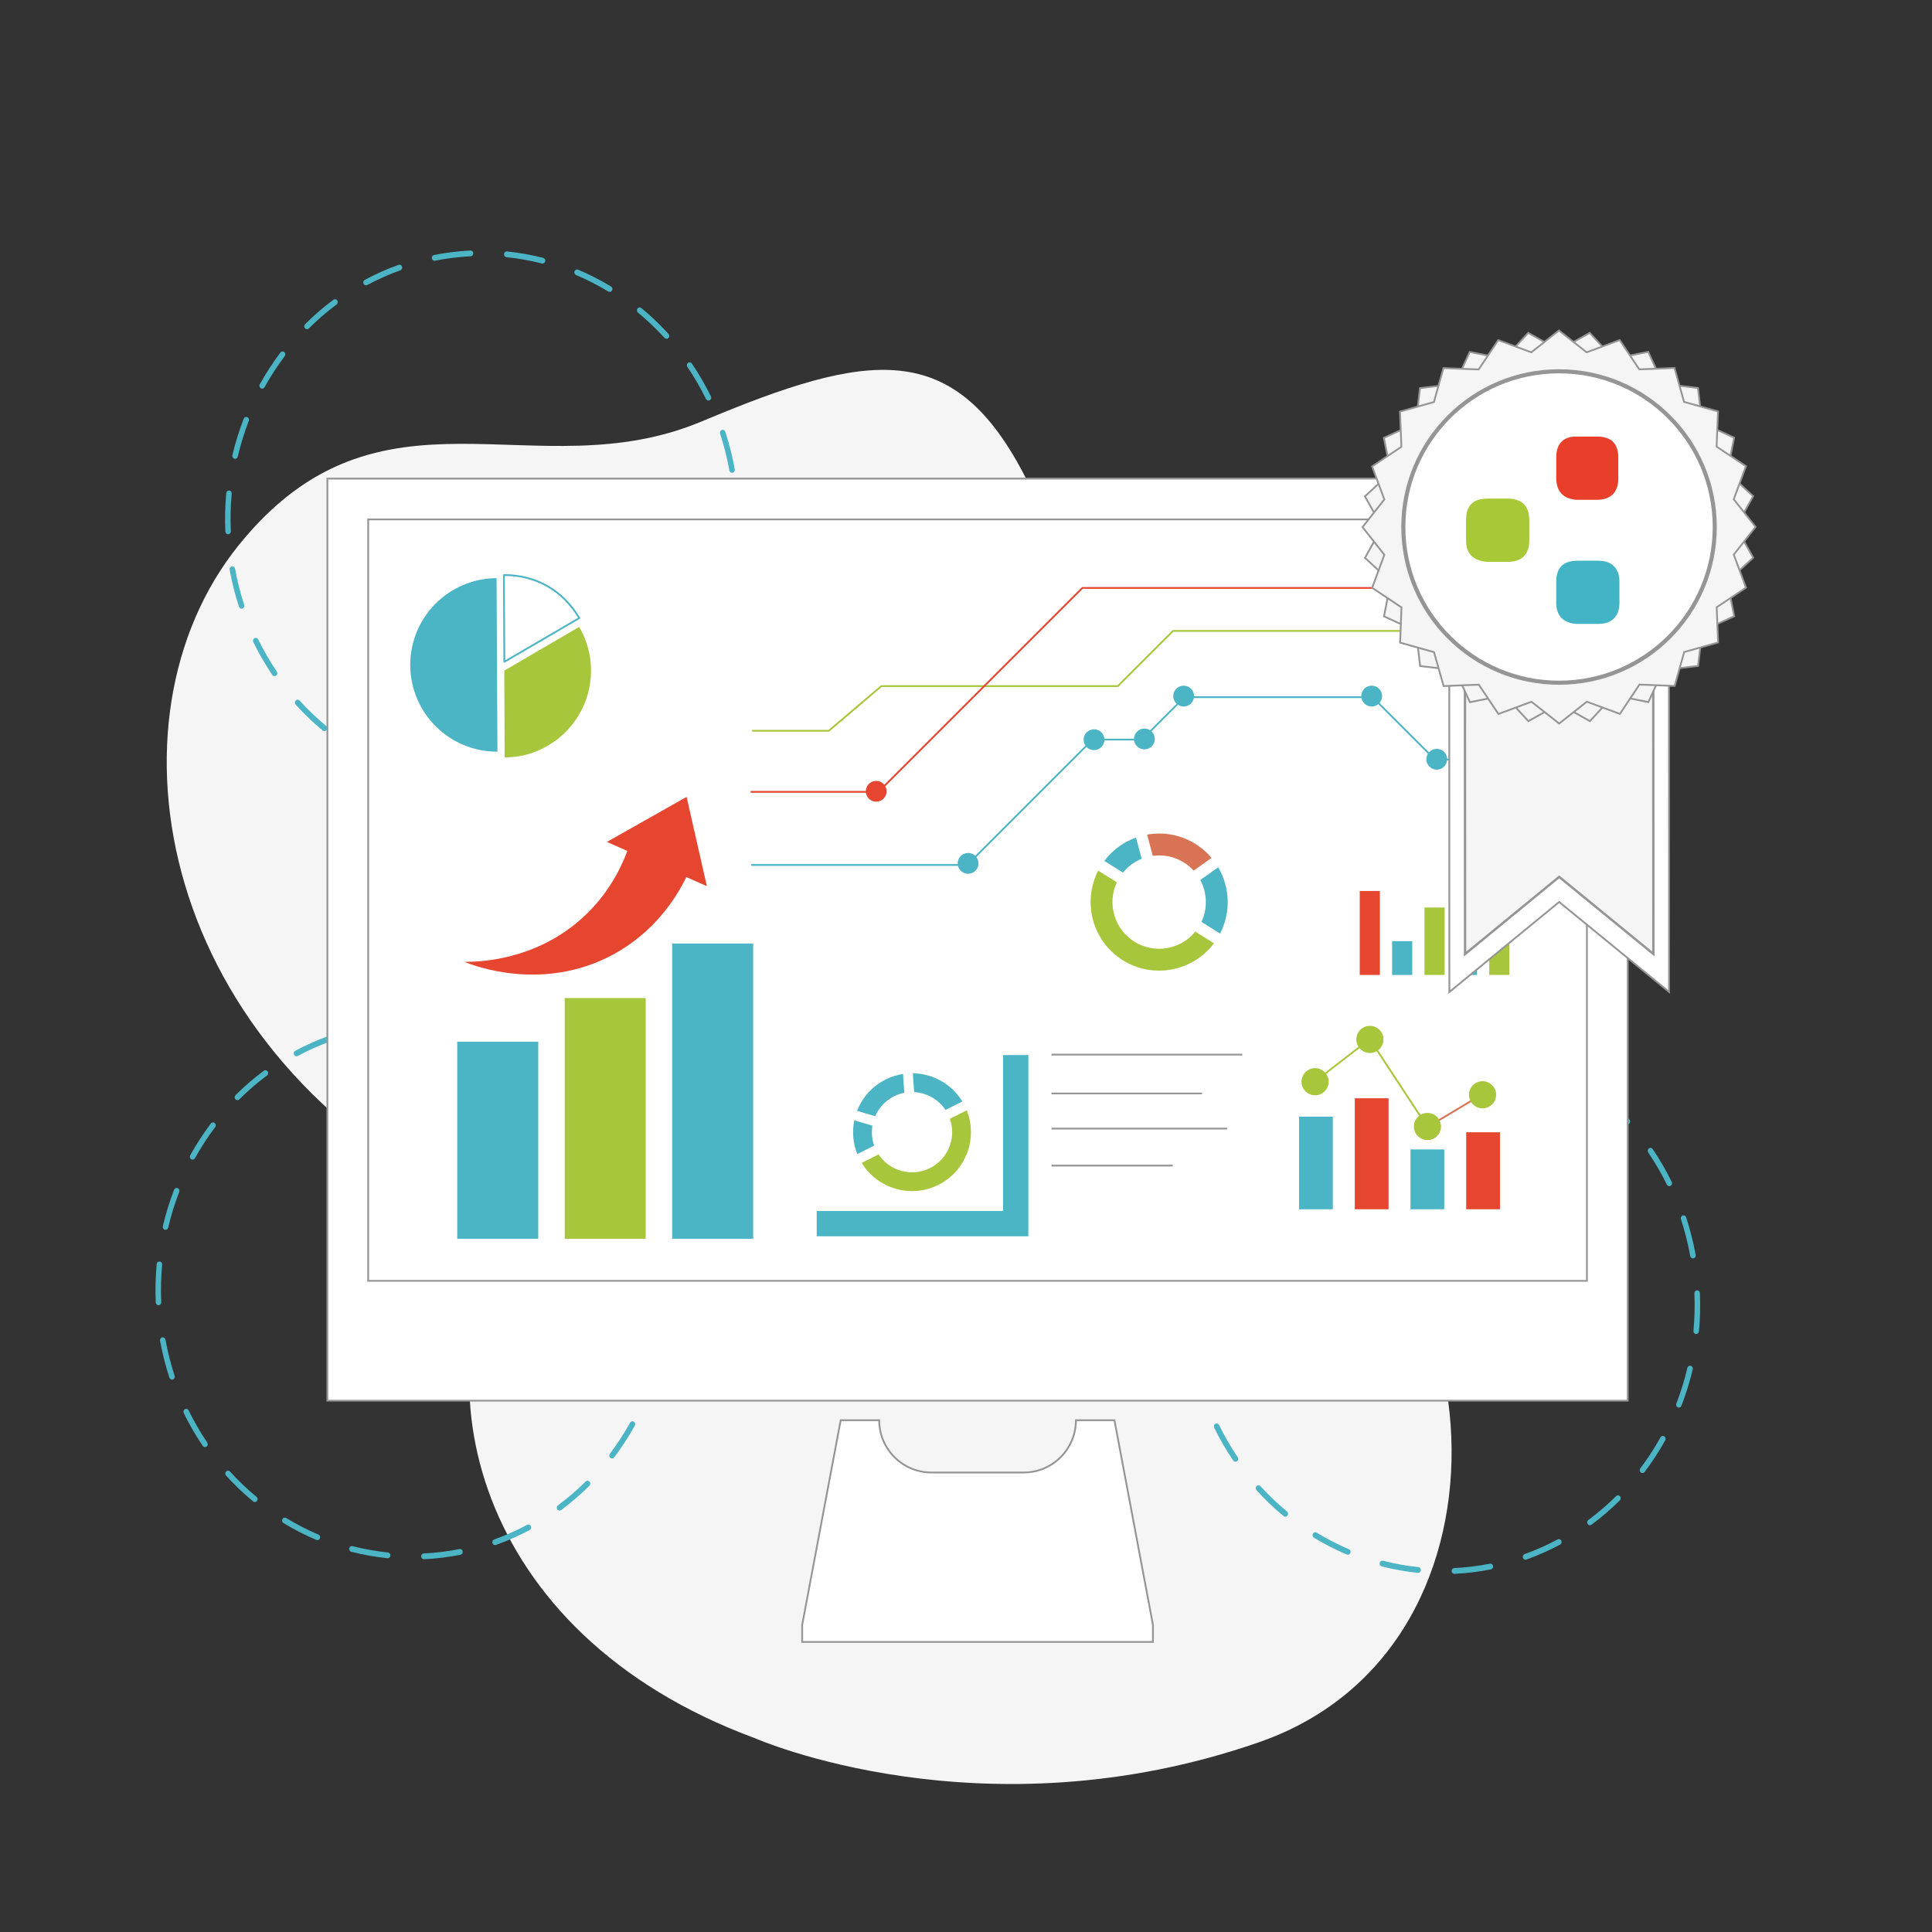 <?xml version="1.0" encoding="UTF-8"?><svg id="_0" xmlns="http://www.w3.org/2000/svg" viewBox="0 0 1080 1080"><rect x="0" y="0" width="1080" height="1080" fill="#333333" stroke="none"/><defs><style>.cls-1,.cls-2,.cls-3,.cls-4{stroke:#959595;stroke-miterlimit:10;}.cls-1,.cls-4,.cls-5{fill:#fff;}.cls-2,.cls-3,.cls-6{fill:#f5f5f5;}.cls-3{stroke-width:1.32px;}.cls-4{stroke-width:2.28px;}.cls-7{fill:#4bb4c5;}.cls-7,.cls-8,.cls-9,.cls-10,.cls-11,.cls-12,.cls-5,.cls-13,.cls-14,.cls-6{stroke-width:0px;}.cls-8{fill:#959595;}.cls-9{fill:#43b3c6;}.cls-10{fill:#a9c838;}.cls-11{fill:#d87355;}.cls-12{fill:#a8c63c;}.cls-13{fill:#e64530;}.cls-14{fill:#e83e2a;}</style></defs><path class="cls-6" d="m264.6,674.39c-176.36-85.18-210.09-271.89-131.05-369.76,79.04-97.87,165.23-29.85,258.71-69.05,93.48-39.2,141.27-47.18,181.57,32.41,46.26,91.37,44.97,326.49-116.93,383.61-161.9,57.12-192.3,22.78-192.3,22.78Z"/><path class="cls-6" d="m422.02,971.67c-160.31-59.17-187.03-203.5-136.75-281.92,50.28-78.43,143.75-49.57,143.75-49.57,0,0-39.77-156.24,68.36-168.62,98.54-11.28,105.9,134.71,207.11,168.54,130.74,43.71,154.22,279.85-.56,333.77-154.78,53.91-281.91-2.2-281.91-2.2Z"/><path class="cls-7" d="m800.09,579.18c.85-.04,1.57.65,1.62,1.54.04.89-.61,1.65-1.47,1.69-6.64.33-13.34,1.16-19.92,2.47-.84.17-1.65-.41-1.8-1.28-.16-.88.39-1.72,1.22-1.89,6.72-1.34,13.57-2.19,20.36-2.53Zm-38.21,9.02c.28.84-.15,1.76-.96,2.05-6.32,2.27-12.53,5.03-18.46,8.21-.77.41-1.69.09-2.08-.7-.39-.79-.09-1.77.67-2.17,6.06-3.25,12.41-6.07,18.87-8.39.07-.03.14-.05.21-.06.74-.15,1.5.29,1.75,1.06Zm58.7-8.49c6.78.69,13.58,1.9,20.21,3.6.83.21,1.33,1.09,1.13,1.95-.2.87-1.04,1.39-1.87,1.18-6.48-1.66-13.14-2.85-19.77-3.52-.85-.09-1.47-.88-1.39-1.76.07-.73.59-1.3,1.25-1.43.14-.03.29-.04.44-.02Zm-94.92,27.4c.49.73.33,1.74-.37,2.25-5.44,4.04-10.65,8.54-15.49,13.36-.61.61-1.59.59-2.18-.06-.59-.65-.56-1.67.05-2.28,4.94-4.93,10.27-9.52,15.83-13.65.19-.14.39-.23.6-.27.57-.12,1.19.12,1.55.65Zm134.63-17.22c6.32,2.67,12.51,5.84,18.42,9.42.74.45.99,1.44.56,2.21-.43.77-1.37,1.03-2.11.59-5.78-3.51-11.84-6.61-18.02-9.22-.79-.33-1.17-1.27-.85-2.1.2-.53.64-.88,1.14-.98.28-.06.58-.03.86.09Zm-164.25,46.08c.67.55.78,1.57.26,2.27-4.13,5.48-7.93,11.33-11.28,17.37-.43.77-1.37,1.03-2.11.58-.74-.45-.99-1.44-.56-2.21,3.42-6.17,7.3-12.14,11.52-17.75.24-.32.57-.52.92-.59.42-.08.88.02,1.25.32Zm199.63-24.61c5.36,4.43,10.46,9.29,15.16,14.45.59.65.57,1.67-.05,2.28-.61.61-1.59.59-2.18-.06-4.6-5.05-9.59-9.81-14.84-14.14-.67-.55-.78-1.57-.26-2.27.24-.32.57-.52.92-.59.42-.08.88.02,1.25.32Zm-220.32,61c.79.33,1.17,1.27.85,2.1-2.5,6.47-4.57,13.19-6.16,19.97-.2.87-1.04,1.4-1.87,1.18-.83-.21-1.33-1.09-1.13-1.95,1.63-6.93,3.75-13.8,6.3-20.41.2-.53.64-.88,1.14-.98.28-.06.58-.03.87.09Zm248.53-29.99c3.96,5.83,7.54,12.01,10.65,18.35.39.79.09,1.77-.67,2.17-.75.41-1.69.1-2.08-.7-3.04-6.21-6.55-12.25-10.42-17.96-.49-.73-.33-1.73.36-2.25.19-.14.39-.23.6-.27.57-.12,1.19.12,1.55.65Zm-258.6,70.99c.85.09,1.47.88,1.39,1.76-.65,6.94-.82,14-.5,20.99.04.89-.61,1.65-1.47,1.69-.85.04-1.57-.65-1.61-1.54-.32-7.14-.14-14.36.52-21.45.07-.73.59-1.3,1.25-1.43.14-.03.29-.04.44-.02Zm277.28-32.89c2.2,6.73,3.97,13.7,5.26,20.74l.06.32c.16.88-.39,1.72-1.22,1.89s-1.64-.41-1.8-1.28l-.06-.32c-1.26-6.88-2.99-13.71-5.15-20.29-.28-.84.15-1.76.96-2.05.07-.03.14-.05.21-.06.74-.15,1.5.29,1.75,1.06Zm-274.02,76.66c1.25,6.83,2.96,13.61,5.1,20.14.27.84-.16,1.76-.96,2.05-.81.3-1.68-.16-1.96-1.01-2.18-6.68-3.93-13.6-5.2-20.52,0-.02-.04-.2-.04-.22-.16-.88.4-1.64,1.24-1.81s1.66.49,1.82,1.36Zm280.11-35.83c.85-.04,1.57.65,1.61,1.54.31,7.14.13,14.35-.54,21.45-.09.89-.83,1.54-1.69,1.45-.85-.09-1.47-.88-1.38-1.76.65-6.95.83-14.01.53-20.99-.04-.81.51-1.51,1.25-1.66.07-.01.15-.02.22-.03Zm-267.18,75.3c3.04,6.22,6.54,12.27,10.41,17.97.49.73.33,1.74-.37,2.25-.68.51-1.66.35-2.15-.38-3.95-5.83-7.52-12.01-10.63-18.37-.39-.79-.09-1.77.67-2.17.13-.07.27-.12.41-.15.66-.13,1.34.2,1.66.85Zm263.65-33.11c.83.21,1.33,1.09,1.13,1.95-1.63,6.92-3.76,13.78-6.32,20.4-.32.83-1.22,1.23-2.01.89-.79-.33-1.17-1.28-.85-2.1,2.51-6.48,4.59-13.2,6.18-19.96.15-.63.64-1.09,1.21-1.2.21-.04.44-.04.66.02Zm-240.5,67.3c4.59,5.06,9.58,9.82,14.82,14.16.67.55.78,1.57.25,2.27-.53.7-1.5.82-2.17.27-5.36-4.43-10.45-9.3-15.14-14.47-.59-.65-.56-1.67.06-2.28.22-.22.49-.36.77-.42.5-.1,1.03.06,1.41.47Zm225.72-27.89c.74.45.99,1.44.56,2.21-3.43,6.17-7.31,12.13-11.54,17.73-.53.7-1.5.82-2.17.26-.67-.55-.78-1.57-.25-2.27,4.14-5.48,7.94-11.32,11.3-17.35.23-.42.62-.69,1.04-.77.35-.07.73-.01,1.07.19Zm-194.31,53.87c5.77,3.51,11.83,6.62,18.01,9.24.79.33,1.17,1.28.85,2.1-.32.83-1.22,1.23-2.01.89-6.31-2.67-12.51-5.85-18.41-9.44-.74-.45-.99-1.44-.56-2.21.23-.42.62-.69,1.04-.78.35-.07.73-.01,1.07.19Zm169.55-20.36c.59.65.56,1.67-.06,2.28-4.96,4.93-10.29,9.51-15.84,13.63-.69.51-1.66.35-2.15-.38-.49-.73-.33-1.74.37-2.25,5.44-4.03,10.65-8.52,15.5-13.34.22-.22.49-.36.77-.42.5-.1,1.04.06,1.41.47Zm-132.47,36.06c6.48,1.67,13.13,2.86,19.77,3.54.85.09,1.47.88,1.39,1.77-.08.89-.84,1.53-1.69,1.45-6.79-.7-13.58-1.92-20.21-3.62-.83-.21-1.33-1.09-1.13-1.95.15-.63.64-1.09,1.21-1.2.21-.04.44-.04.66.02Zm99.69-11.2c.39.79.09,1.77-.67,2.17-6.07,3.24-12.42,6.06-18.88,8.37-.81.29-1.68-.16-1.96-1.01-.27-.84.16-1.76.96-2.05,6.32-2.26,12.54-5.01,18.47-8.19.13-.07.27-.12.41-.15.66-.13,1.34.2,1.66.85Zm-59.87,15.29c6.64-.32,13.35-1.14,19.93-2.45.84-.17,1.64.41,1.8,1.29.16.88-.39,1.72-1.23,1.89h0c-6.72,1.33-13.57,2.18-20.36,2.5-.85.04-1.57-.65-1.61-1.54-.04-.81.51-1.51,1.25-1.66.07-.01.15-.02.22-.03Z"/><path class="cls-7" d="m224.07,571.01c.85-.04,1.57.65,1.62,1.54.04.89-.61,1.65-1.47,1.69-6.64.33-13.34,1.16-19.92,2.47-.84.17-1.65-.41-1.8-1.28-.16-.88.39-1.72,1.22-1.89,6.72-1.34,13.57-2.19,20.36-2.53Zm-38.21,9.02c.28.84-.15,1.76-.96,2.05-6.32,2.27-12.53,5.03-18.46,8.21-.77.41-1.69.09-2.08-.7-.39-.79-.09-1.77.67-2.17,6.06-3.25,12.41-6.07,18.87-8.39.07-.03.14-.05.21-.06.74-.15,1.5.29,1.75,1.06Zm58.7-8.49c6.78.69,13.58,1.9,20.21,3.6.83.21,1.33,1.09,1.13,1.95-.2.87-1.04,1.39-1.87,1.18-6.48-1.66-13.14-2.85-19.77-3.52-.85-.09-1.47-.88-1.39-1.76.07-.73.59-1.3,1.25-1.43.14-.03.29-.04.44-.02Zm-94.92,27.4c.49.73.33,1.74-.37,2.25-5.44,4.04-10.65,8.54-15.49,13.36-.61.61-1.59.59-2.18-.06-.59-.65-.56-1.67.05-2.28,4.94-4.93,10.27-9.52,15.83-13.65.19-.14.39-.23.6-.27.57-.12,1.19.12,1.55.65Zm134.63-17.22c6.32,2.67,12.51,5.84,18.42,9.42.74.45.99,1.44.56,2.21-.43.77-1.37,1.03-2.11.59-5.78-3.51-11.84-6.61-18.02-9.22-.79-.33-1.17-1.27-.85-2.1.2-.53.64-.88,1.14-.98.28-.06.58-.03.86.09Zm-164.25,46.08c.67.55.78,1.57.26,2.27-4.13,5.48-7.93,11.33-11.28,17.37-.43.77-1.37,1.03-2.11.58-.74-.45-.99-1.44-.56-2.21,3.42-6.17,7.3-12.14,11.52-17.75.24-.32.57-.52.92-.59.42-.08.88.02,1.25.32Zm199.63-24.61c5.36,4.43,10.46,9.29,15.16,14.45.59.65.57,1.67-.05,2.28-.61.61-1.59.59-2.18-.06-4.6-5.05-9.59-9.81-14.84-14.14-.67-.55-.78-1.57-.26-2.27.24-.32.57-.52.92-.59.42-.08.88.02,1.25.32Zm-220.32,61c.79.33,1.17,1.27.85,2.1-2.5,6.47-4.57,13.19-6.16,19.97-.2.87-1.04,1.4-1.87,1.18-.83-.21-1.33-1.09-1.13-1.95,1.63-6.93,3.75-13.8,6.3-20.41.2-.53.64-.88,1.14-.98.28-.06.58-.03.87.09Zm248.53-29.99c3.96,5.83,7.54,12.01,10.65,18.35.39.79.09,1.77-.67,2.17-.75.41-1.69.1-2.08-.7-3.04-6.21-6.55-12.25-10.42-17.96-.49-.73-.33-1.73.36-2.25.19-.14.39-.23.6-.27.57-.12,1.19.12,1.55.65Zm-258.6,70.99c.85.09,1.47.88,1.39,1.76-.65,6.94-.82,14-.5,20.99.04.89-.61,1.65-1.47,1.69-.85.04-1.57-.65-1.61-1.54-.32-7.14-.14-14.36.52-21.45.07-.73.59-1.3,1.25-1.43.14-.03.29-.04.44-.02Zm277.28-32.89c2.2,6.73,3.97,13.7,5.26,20.74l.06.32c.16.88-.39,1.72-1.22,1.89s-1.64-.41-1.8-1.28l-.06-.32c-1.26-6.88-2.99-13.71-5.15-20.29-.28-.84.15-1.76.96-2.05.07-.03.14-.05.21-.06.74-.15,1.5.29,1.75,1.06Zm-274.02,76.66c1.25,6.83,2.96,13.61,5.1,20.14.27.84-.16,1.76-.96,2.05-.81.3-1.68-.16-1.96-1.01-2.18-6.68-3.93-13.6-5.2-20.52,0-.02-.04-.2-.04-.22-.16-.88.4-1.64,1.24-1.81s1.66.49,1.82,1.36Zm280.11-35.83c.85-.04,1.57.65,1.61,1.54.31,7.14.13,14.35-.54,21.45-.09.89-.83,1.54-1.69,1.45-.85-.09-1.47-.88-1.38-1.76.65-6.95.83-14.01.53-20.99-.04-.81.51-1.51,1.25-1.66.07-.01.15-.02.22-.03Zm-267.18,75.3c3.04,6.22,6.54,12.27,10.41,17.97.49.73.33,1.74-.37,2.25-.68.51-1.66.35-2.15-.38-3.95-5.83-7.52-12.01-10.63-18.37-.39-.79-.09-1.77.67-2.17.13-.07.27-.12.41-.15.66-.13,1.34.2,1.66.85Zm263.65-33.11c.83.21,1.33,1.09,1.13,1.95-1.63,6.92-3.76,13.78-6.32,20.4-.32.83-1.22,1.23-2.01.89-.79-.33-1.17-1.28-.85-2.1,2.51-6.48,4.59-13.2,6.18-19.96.15-.63.64-1.09,1.21-1.2.21-.04.44-.04.66.02Zm-240.5,67.3c4.59,5.06,9.58,9.82,14.82,14.16.67.55.78,1.57.25,2.27-.53.7-1.5.82-2.17.27-5.36-4.43-10.45-9.3-15.14-14.47-.59-.65-.56-1.67.06-2.28.22-.22.49-.36.77-.42.5-.1,1.03.06,1.41.47Zm225.72-27.89c.74.45.99,1.44.56,2.21-3.43,6.17-7.31,12.13-11.54,17.73-.53.7-1.5.82-2.17.26-.67-.55-.78-1.57-.25-2.27,4.14-5.48,7.94-11.32,11.3-17.35.23-.42.62-.69,1.04-.77.35-.07.73-.01,1.07.19Zm-194.31,53.87c5.77,3.51,11.83,6.62,18.01,9.24.79.33,1.17,1.28.85,2.1-.32.83-1.22,1.23-2.01.89-6.31-2.67-12.51-5.85-18.41-9.44-.74-.45-.99-1.44-.56-2.21.23-.42.62-.69,1.04-.78.35-.07.73-.01,1.07.19Zm169.55-20.36c.59.65.56,1.67-.06,2.28-4.96,4.93-10.29,9.51-15.84,13.63-.69.51-1.66.35-2.15-.38-.49-.73-.33-1.74.37-2.25,5.44-4.03,10.65-8.52,15.5-13.34.22-.22.49-.36.77-.42.5-.1,1.04.06,1.41.47Zm-132.47,36.06c6.48,1.67,13.13,2.86,19.77,3.54.85.09,1.47.88,1.39,1.77-.08.89-.84,1.53-1.69,1.45-6.79-.7-13.58-1.92-20.21-3.62-.83-.21-1.33-1.09-1.13-1.95.15-.63.64-1.09,1.21-1.2.21-.04.44-.04.66.02Zm99.69-11.2c.39.79.09,1.77-.67,2.17-6.07,3.24-12.42,6.06-18.88,8.37-.81.29-1.68-.16-1.96-1.01-.27-.84.16-1.76.96-2.05,6.32-2.26,12.54-5.01,18.47-8.19.13-.07.27-.12.41-.15.66-.13,1.34.2,1.66.85Zm-59.87,15.29c6.64-.32,13.35-1.14,19.93-2.45.84-.17,1.64.41,1.8,1.29.16.88-.39,1.72-1.23,1.89h0c-6.72,1.33-13.57,2.18-20.36,2.5-.85.04-1.57-.65-1.61-1.54-.04-.81.51-1.51,1.25-1.66.07-.01.15-.02.22-.03Z"/><path class="cls-7" d="m262.96,140.03c.85-.04,1.57.65,1.62,1.54.04.89-.61,1.65-1.47,1.69-6.64.33-13.34,1.16-19.92,2.47-.84.17-1.65-.41-1.8-1.28-.16-.88.39-1.72,1.22-1.89,6.72-1.34,13.57-2.19,20.36-2.53Zm-38.21,9.02c.28.84-.15,1.76-.96,2.05-6.32,2.27-12.53,5.03-18.46,8.21-.77.41-1.69.09-2.08-.7-.39-.79-.09-1.77.67-2.17,6.06-3.25,12.41-6.07,18.87-8.39.07-.03.14-.05.21-.06.74-.15,1.5.29,1.75,1.06Zm58.7-8.49c6.78.69,13.58,1.9,20.21,3.6.83.21,1.33,1.09,1.13,1.95-.2.87-1.04,1.39-1.87,1.18-6.48-1.66-13.14-2.85-19.77-3.52-.85-.09-1.47-.88-1.39-1.76.07-.73.59-1.3,1.25-1.43.14-.03.29-.04.44-.02Zm-94.92,27.4c.49.73.33,1.74-.37,2.25-5.44,4.04-10.65,8.54-15.49,13.36-.61.61-1.59.59-2.18-.06-.59-.65-.56-1.67.05-2.28,4.94-4.93,10.27-9.52,15.83-13.65.19-.14.39-.23.6-.27.57-.12,1.19.12,1.55.65Zm134.63-17.22c6.32,2.67,12.51,5.84,18.42,9.42.74.45.99,1.44.56,2.21-.43.77-1.37,1.03-2.11.59-5.78-3.51-11.84-6.61-18.02-9.22-.79-.33-1.17-1.27-.85-2.1.2-.53.64-.88,1.14-.98.28-.06.58-.03.86.09Zm-164.25,46.08c.67.55.78,1.57.26,2.27-4.13,5.48-7.93,11.33-11.28,17.37-.43.77-1.37,1.03-2.11.58-.74-.45-.99-1.44-.56-2.21,3.42-6.17,7.3-12.14,11.52-17.75.24-.32.57-.52.92-.59.42-.08.88.02,1.25.32Zm199.63-24.61c5.36,4.43,10.46,9.29,15.16,14.45.59.65.57,1.67-.05,2.28-.61.61-1.59.59-2.18-.06-4.6-5.05-9.59-9.81-14.84-14.14-.67-.55-.78-1.57-.26-2.27.24-.32.57-.52.92-.59.42-.08.88.02,1.25.32Zm-220.32,61c.79.33,1.17,1.27.85,2.1-2.5,6.47-4.57,13.19-6.16,19.97-.2.87-1.04,1.4-1.87,1.18-.83-.21-1.33-1.09-1.13-1.95,1.63-6.93,3.75-13.8,6.3-20.41.2-.53.64-.88,1.14-.98.28-.06.58-.03.87.09Zm248.53-29.99c3.96,5.83,7.54,12.01,10.65,18.35.39.79.09,1.77-.67,2.17-.75.41-1.69.1-2.08-.7-3.04-6.21-6.55-12.25-10.42-17.96-.49-.73-.33-1.73.36-2.25.19-.14.39-.23.6-.27.57-.12,1.19.12,1.55.65Zm-258.6,70.99c.85.09,1.47.88,1.39,1.76-.65,6.94-.82,14-.5,20.99.04.89-.61,1.65-1.47,1.69-.85.04-1.57-.65-1.61-1.54-.32-7.14-.14-14.36.52-21.45.07-.73.59-1.3,1.25-1.43.14-.03.29-.04.44-.02Zm277.28-32.89c2.2,6.73,3.97,13.7,5.26,20.74l.06.32c.16.88-.39,1.72-1.22,1.89s-1.64-.41-1.8-1.28l-.06-.32c-1.26-6.88-2.99-13.71-5.15-20.29-.28-.84.15-1.76.96-2.05.07-.03.14-.05.21-.06.74-.15,1.5.29,1.75,1.06Zm-274.02,76.66c1.25,6.83,2.96,13.61,5.1,20.14.27.84-.16,1.76-.96,2.05-.81.3-1.68-.16-1.96-1.01-2.18-6.68-3.93-13.6-5.2-20.52,0-.02-.04-.2-.04-.22-.16-.88.4-1.64,1.24-1.81s1.66.49,1.82,1.36Zm280.11-35.83c.85-.04,1.57.65,1.61,1.54.31,7.14.13,14.35-.54,21.45-.09.89-.83,1.54-1.69,1.45-.85-.09-1.47-.88-1.38-1.76.65-6.95.83-14.01.53-20.99-.04-.81.51-1.51,1.25-1.66.07-.01.15-.02.22-.03Zm-267.18,75.3c3.04,6.22,6.54,12.27,10.41,17.97.49.73.33,1.74-.37,2.25-.68.51-1.66.35-2.15-.38-3.95-5.83-7.52-12.01-10.63-18.37-.39-.79-.09-1.77.67-2.17.13-.07.27-.12.41-.15.66-.13,1.34.2,1.66.85Zm263.65-33.11c.83.21,1.33,1.09,1.13,1.95-1.63,6.92-3.76,13.78-6.32,20.4-.32.83-1.22,1.23-2.01.89-.79-.33-1.17-1.28-.85-2.1,2.51-6.48,4.59-13.2,6.18-19.96.15-.63.64-1.09,1.21-1.2.21-.04.44-.04.66.02Zm-240.5,67.3c4.59,5.06,9.58,9.82,14.82,14.16.67.55.78,1.57.25,2.27-.53.7-1.5.82-2.17.27-5.36-4.43-10.45-9.3-15.14-14.47-.59-.65-.56-1.67.06-2.28.22-.22.49-.36.77-.42.5-.1,1.03.06,1.41.47Zm225.72-27.89c.74.45.99,1.44.56,2.21-3.43,6.17-7.31,12.13-11.54,17.73-.53.7-1.5.82-2.17.26-.67-.55-.78-1.57-.25-2.27,4.14-5.48,7.94-11.32,11.3-17.35.23-.42.62-.69,1.04-.77.35-.07.73-.01,1.07.19Zm-194.31,53.87c5.77,3.51,11.83,6.62,18.01,9.24.79.33,1.17,1.28.85,2.1-.32.83-1.22,1.23-2.01.89-6.31-2.67-12.51-5.85-18.41-9.44-.74-.45-.99-1.44-.56-2.21.23-.42.62-.69,1.04-.78.35-.07.73-.01,1.07.19Zm169.55-20.36c.59.65.56,1.67-.06,2.28-4.96,4.93-10.29,9.51-15.84,13.63-.69.51-1.66.35-2.15-.38-.49-.73-.33-1.74.37-2.25,5.44-4.03,10.65-8.52,15.5-13.34.22-.22.49-.36.77-.42.5-.1,1.04.06,1.41.47Zm-132.47,36.06c6.48,1.67,13.13,2.86,19.77,3.54.85.09,1.47.88,1.39,1.77-.08.89-.84,1.53-1.69,1.45-6.79-.7-13.58-1.92-20.21-3.62-.83-.21-1.33-1.09-1.13-1.95.15-.63.64-1.09,1.21-1.2.21-.04.44-.04.66.02Zm99.69-11.2c.39.79.09,1.77-.67,2.17-6.07,3.24-12.42,6.06-18.88,8.37-.81.29-1.68-.16-1.96-1.01-.27-.84.16-1.76.96-2.05,6.32-2.26,12.54-5.01,18.47-8.19.13-.07.27-.12.41-.15.66-.13,1.34.2,1.66.85Zm-59.87,15.29c6.64-.32,13.35-1.14,19.93-2.45.84-.17,1.64.41,1.8,1.29.16.88-.39,1.72-1.23,1.89h0c-6.72,1.33-13.57,2.18-20.36,2.5-.85.04-1.57-.65-1.61-1.54-.04-.81.51-1.51,1.25-1.66.07-.01.15-.02.22-.03Z"/><rect class="cls-1" x="183.01" y="267.53" width="726.91" height="515.46" transform="translate(1092.93 1050.52) rotate(180)"/><rect class="cls-1" x="333.63" y="162.52" width="425.66" height="681.29" transform="translate(1049.63 -43.29) rotate(90)"/><path class="cls-1" d="m469.95,793.91h21.52c0,16.14,13.09,29.23,29.23,29.23h51.53c16.14,0,29.23-13.09,29.23-29.23h21.52l21.52,114.37v9.56h-196.07v-9.56l21.52-114.37Z"/><rect class="cls-7" x="255.59" y="582.34" width="45.29" height="110.14"/><rect class="cls-12" x="315.67" y="557.91" width="45.29" height="134.57"/><rect class="cls-7" x="375.74" y="527.45" width="45.29" height="165.03"/><path class="cls-13" d="m395.14,495.36l-11.32-49.9-44.55,25.17,11.4,5.05c-3.71,10.07-10.74,24.02-24.07,36.47-26.81,25.05-59.4,25.59-67.06,25.52,5.49,2.22,43.88,16.96,82.83-3.89,23.47-12.56,35.65-31.89,41.3-43.49l11.46,5.07Z"/><path class="cls-12" d="m463.52,408.98h-42.78c-.27,0-.49-.22-.49-.49s.22-.49.49-.49h42.41l29.38-24.97h132.17l30.85-30.85h136.6l50.53-50.53c.19-.19.51-.19.7,0,.19.19.19.51,0,.7l-50.82,50.82h-136.6l-30.85,30.85h-132.22l-29.38,24.97Z"/><path class="cls-7" d="m540.89,484.01h-120.56c-.27,0-.49-.22-.49-.49s.22-.49.49-.49h120.15l70.09-70.09h27.61l23.72-23.72h105.55l34.87,34.87h48.47c.27,0,.49.22.49.49s-.22.49-.49.49h-48.88l-34.87-34.87h-104.73l-23.72,23.72h-27.61l-70.09,70.09Z"/><circle class="cls-7" cx="803.16" cy="424.43" r="5.82"/><circle class="cls-7" cx="766.79" cy="389.12" r="5.82"/><circle class="cls-7" cx="661.68" cy="389.12" r="5.82"/><circle class="cls-7" cx="639.73" cy="413.09" r="5.82"/><circle class="cls-7" cx="611.57" cy="413.5" r="5.82"/><circle class="cls-7" cx="541.17" cy="482.63" r="5.82"/><polygon class="cls-13" points="544.5 389.92 543.8 389.22 604.85 328.17 786.91 328.17 814.27 300.81 814.97 301.51 787.32 329.16 605.26 329.16 544.5 389.92"/><polygon class="cls-13" points="491.26 443.16 419.59 443.16 419.59 442.17 490.85 442.17 543.8 389.22 544.5 389.92 491.26 443.16"/><circle class="cls-13" cx="489.8" cy="442.33" r="5.82"/><circle class="cls-13" cx="787.44" cy="329.04" r="5.82" transform="translate(-65.98 326.39) rotate(-22.5)"/><rect class="cls-7" x="456.55" y="589.78" width="118.31" height="101.31"/><rect class="cls-5" x="442.41" y="575.65" width="118.31" height="101.31"/><path class="cls-8" d="m694.06,590.04h-105.87c-.27,0-.49-.22-.49-.49s.22-.49.49-.49h105.87c.27,0,.49.22.49.49s-.22.49-.49.49Z"/><path class="cls-8" d="m671.57,611.74h-83.39c-.27,0-.49-.22-.49-.49s.22-.49.49-.49h83.39c.27,0,.49.22.49.49s-.22.49-.49.49Z"/><path class="cls-8" d="m685.63,631.39h-97.44c-.27,0-.49-.22-.49-.49s.22-.49.49-.49h97.44c.27,0,.49.22.49.49s-.22.49-.49.49Z"/><path class="cls-8" d="m655.22,652.07h-67.03c-.27,0-.49-.22-.49-.49s.22-.49.49-.49h67.03c.27,0,.49.22.49.49s-.22.49-.49.49Z"/><path class="cls-7" d="m499.78,612.83c1.86-.93,3.78-1.57,5.73-1.95l-.74-10.53c-3.29.51-6.56,1.52-9.69,3.09-7.61,3.81-13.11,10.18-15.96,17.55l10.13,2.98c2.02-4.67,5.64-8.69,10.54-11.14Z"/><path class="cls-7" d="m488.67,640.39c-1.3-3.66-1.59-7.48-.98-11.13l-10.13-2.98c-1.27,6.14-.8,12.68,1.66,18.84l9.44-4.72Z"/><path class="cls-12" d="m540.42,620.68l-9.44,4.72c3.73,10.52-.88,22.45-11.12,27.56-10.23,5.12-22.55,1.66-28.72-7.64l-9.44,4.72c8.81,14.47,27.45,20.02,42.86,12.31,15.42-7.71,22.15-25.96,15.86-41.68Z"/><path class="cls-7" d="m511.02,610.49c6.91.38,13.49,3.95,17.49,9.97l9.44-4.72c-6.02-9.89-16.63-15.61-27.67-15.78l.74,10.53Z"/><polygon class="cls-5" points="857.35 691.7 709.68 691.7 709.68 594.62 710.67 594.62 710.67 690.71 857.35 690.71 857.35 691.7"/><path class="cls-11" d="m804.61,626.55c-.17,0-.33-.09-.43-.24-.14-.23-.06-.54.17-.68l17.48-10.45c.23-.14.54-.06.68.17.14.23.06.54-.17.68l-17.48,10.45c-.08.05-.17.07-.25.07Z"/><path class="cls-12" d="m793.54,623.76c-.16,0-.32-.08-.41-.22l-23.69-36.06c-.15-.23-.09-.54.14-.69.23-.15.54-.09.69.14l23.69,36.06c.15.23.09.53-.14.69-.08.06-.18.08-.27.08Z"/><path class="cls-12" d="m741.14,600.35c-.15,0-.29-.07-.39-.19-.17-.22-.13-.53.09-.69l18.4-14.22c.22-.17.53-.13.69.09.17.22.13.53-.09.69l-18.4,14.22c-.09.07-.2.1-.3.1Z"/><circle class="cls-12" cx="735.17" cy="604.61" r="7.59" transform="translate(-143.66 238.98) rotate(-16.84)"/><circle class="cls-12" cx="765.76" cy="581" r="7.59" transform="translate(-131.05 926.95) rotate(-58.28)"/><circle class="cls-12" cx="797.93" cy="629.69" r="7.59" transform="translate(-157.21 977.39) rotate(-58.28)"/><path class="cls-12" d="m836.35,611.99c0,4.19-3.4,7.59-7.59,7.59s-7.59-3.4-7.59-7.59,3.4-7.59,7.59-7.59,7.59,3.4,7.59,7.59Z"/><rect class="cls-7" x="726.2" y="624.25" width="18.87" height="51.74"/><rect class="cls-13" x="757.34" y="613.94" width="18.87" height="62.05"/><rect class="cls-7" x="788.48" y="642.55" width="18.87" height="33.44"/><rect class="cls-13" x="819.62" y="632.95" width="18.87" height="43.04"/><path class="cls-7" d="m277.83,371.68l.24,48.5c-26.78.13-48.6-21.48-48.74-48.26-.13-26.78,21.48-48.6,48.26-48.74h0l.24,48.5Z"/><path class="cls-12" d="m281.89,374.89l41.88-24.46c13.51,23.13,5.7,52.83-17.43,66.34-7.7,4.5-15.3,6.57-24.22,6.62l-.24-48.5Z"/><path class="cls-7" d="m281.93,370.46c-.08,0-.17-.02-.25-.07-.15-.09-.25-.25-.25-.43l-.24-48.5c0-.13.05-.26.14-.35.15-.15.4-.15.62-.15,17.86,0,33.26,8.84,42.28,24.29.07.11.08.25.05.38-.03.13-.12.24-.23.3l-41.88,24.46c-.08.04-.16.07-.25.07Zm.26-48.5l.23,47.14,40.71-23.77c-8.83-14.8-23.71-23.29-40.94-23.37Z"/><rect class="cls-5" x="593.97" y="453.3" width="109.28" height="103.55"/><path class="cls-11" d="m661.85,482.16c2.05,1.28,3.85,2.81,5.41,4.51l10.02-7.1c-2.49-2.96-5.48-5.6-8.93-7.76-8.38-5.26-18.04-6.87-27.1-5.25l3.16,11.87c5.87-.81,12.04.35,17.44,3.74Z"/><path class="cls-7" d="m627.74,487.78c2.85-3.5,6.48-6.1,10.47-7.7l-3.16-11.87c-6.87,2.45-13.09,6.87-17.72,13.04l10.4,6.53Z"/><path class="cls-12" d="m678.61,527.3l-10.4-6.53c-8.2,10.07-22.84,12.69-34.12,5.62-11.27-7.08-15.28-21.41-9.77-33.17l-10.4-6.53c-9.05,17.5-3.31,39.39,13.68,50.05,16.98,10.66,39.19,6.32,51.02-9.44Z"/><path class="cls-7" d="m670.97,491.92c3.8,7.1,4.22,15.8.66,23.41l10.4,6.53c6.19-11.96,5.46-25.97-1.04-37.04l-10.02,7.1Z"/><rect class="cls-5" x="720.55" y="477.22" width="141.87" height="80.18"/><rect class="cls-13" x="760.11" y="498.07" width="11.26" height="46.94"/><rect class="cls-7" x="778.2" y="526.16" width="11.26" height="18.85"/><rect class="cls-12" x="796.3" y="507.31" width="11.26" height="37.69"/><rect class="cls-7" x="814.39" y="489.62" width="11.26" height="55.39"/><rect class="cls-12" x="832.49" y="503.69" width="11.26" height="41.31"/><polygon class="cls-5" points="810.14 333.28 932.94 333.22 933.02 554.47 871.6 504.21 810.22 554.53 810.14 333.28"/><path class="cls-8" d="m932.44,333.72l.08,219.7-60.93-49.85-60.88,49.91-.08-219.7,121.81-.06m1-1h-1s-121.81.06-121.81.06h-1s0,1,0,1l.08,219.7v2.11s1.63-1.34,1.63-1.34l60.24-49.39,60.29,49.33,1.63,1.34v-2.11s-.08-219.7-.08-219.7v-1h0Z"/><polygon class="cls-3" points="818.91 349.14 818.97 533.33 871.59 490.18 924.25 533.27 924.18 349.09 818.91 349.14"/><polygon class="cls-2" points="871.47 195.73 888.65 186.08 902.03 200.55 921.35 196.69 929.6 214.58 949.17 216.88 951.49 236.45 969.39 244.68 965.54 264 980.02 277.37 970.4 294.56 980.04 311.74 965.57 325.12 969.43 344.44 951.55 352.69 949.24 372.25 929.68 374.57 921.44 392.47 902.12 388.63 888.76 403.11 871.56 393.48 854.39 403.13 841.01 388.66 821.69 392.52 813.44 374.63 793.87 372.33 791.55 352.76 773.65 344.53 777.49 325.21 763.02 311.85 772.64 294.65 763 277.47 777.46 264.1 773.6 244.78 791.49 236.53 793.79 216.96 813.36 214.64 821.59 196.74 840.92 200.58 854.28 186.1 871.47 195.73"/><polygon class="cls-2" points="941.4 224.65 960.37 229.98 959.6 249.67 975.99 260.6 969.17 279.09 981.38 294.55 969.19 310.03 976.02 328.5 959.64 339.45 960.43 359.14 941.47 364.49 936.14 383.45 916.45 382.68 905.52 399.08 887.04 392.26 871.57 404.47 856.1 392.28 837.62 399.11 826.67 382.73 806.99 383.52 801.63 364.56 782.67 359.23 783.44 339.54 767.05 328.6 773.86 310.12 761.65 294.66 773.85 279.19 767.01 260.71 783.39 249.76 782.6 230.08 801.57 224.73 806.9 205.76 826.58 206.53 837.52 190.13 856 196.95 871.46 184.74 886.94 196.94 905.42 190.1 916.37 206.48 936.05 205.69 941.4 224.65"/><path class="cls-4" d="m958.56,294.56c.02,48.07-38.93,87.06-87,87.08-48.08.02-87.06-38.92-87.09-87-.02-48.07,38.92-87.06,87-87.08,48.07-.02,87.06,38.92,87.09,87Z"/><path class="cls-10" d="m819.54,302.3v-11.78c0-7.85,3.93-11.78,11.78-11.78h11.78c7.2,0,11.78,3.93,11.78,11.78v11.78c0,7.2-3.93,11.78-11.78,11.78h-11.78c-7.85-.65-11.78-4.58-11.78-11.78Z"/><path class="cls-14" d="m869.94,266.96v-11.13c0-7.85,3.93-11.78,11.13-11.78h11.78c7.85,0,11.78,3.93,11.78,11.78v11.78c0,7.2-3.93,11.78-11.78,11.78h-11.78c-7.2-.65-11.13-4.58-11.13-12.44Z"/><path class="cls-9" d="m869.94,337v-11.78c0-7.85,3.93-11.78,11.78-11.78h11.78c7.2,0,11.78,3.93,11.78,11.78v11.78c0,7.2-3.93,11.78-11.78,11.78h-12.44c-7.2-.65-11.13-4.58-11.13-11.78Z"/></svg>